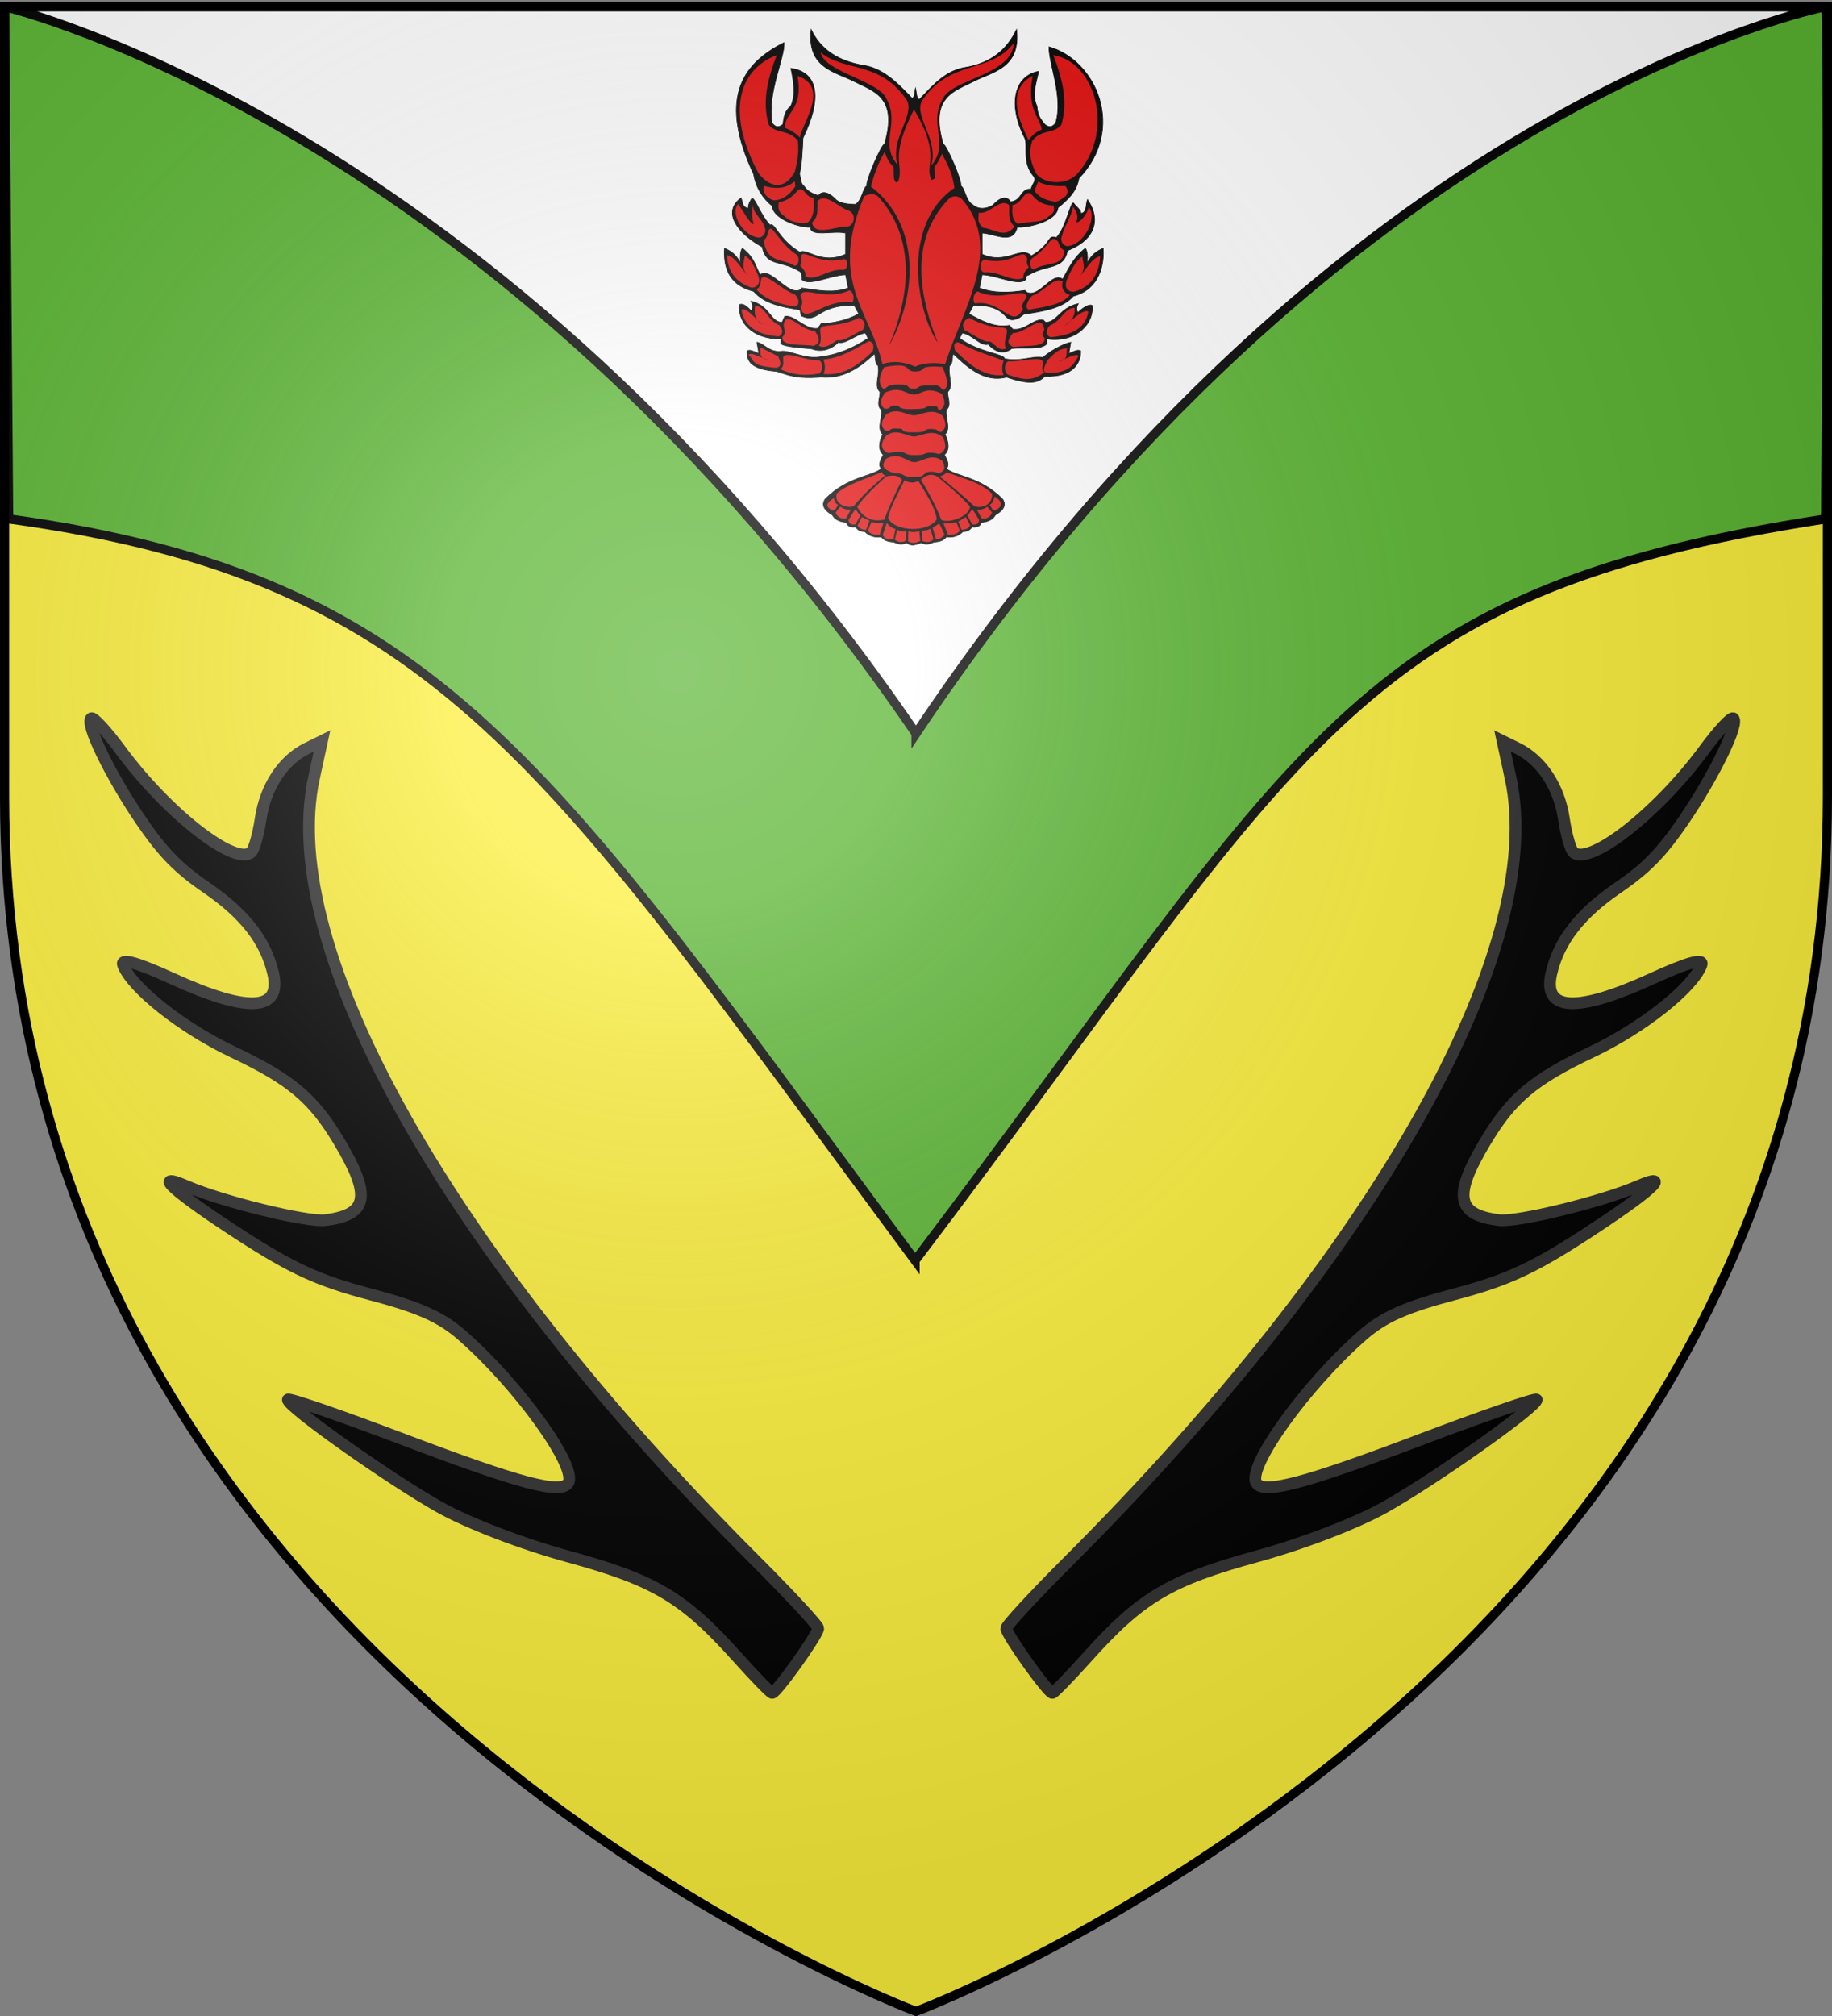 <svg xmlns="http://www.w3.org/2000/svg" xmlns:xlink="http://www.w3.org/1999/xlink" width="600" height="660" version="1.0"><rect width="100%" height="100%" fill="#808080" stroke="none"/><defs><linearGradient id="b"><stop offset="0" style="stop-color:white;stop-opacity:.314"/><stop offset=".19" style="stop-color:white;stop-opacity:.251"/><stop offset=".6" style="stop-color:#6b6b6b;stop-opacity:.125"/><stop offset="1" style="stop-color:black;stop-opacity:.125"/></linearGradient><linearGradient id="a"><stop offset="0" style="stop-color:#fd0000;stop-opacity:1"/><stop offset=".5" style="stop-color:#e77275;stop-opacity:.659"/><stop offset="1" style="stop-color:black;stop-opacity:.323"/></linearGradient><linearGradient id="c"><stop offset="0" style="stop-color:#fd0000;stop-opacity:1"/><stop offset=".5" style="stop-color:#e77275;stop-opacity:.659"/><stop offset="1" style="stop-color:black;stop-opacity:.323"/></linearGradient><linearGradient id="e"><stop offset="0" style="stop-color:#fd0000;stop-opacity:1"/><stop offset=".5" style="stop-color:#e77275;stop-opacity:.659"/><stop offset="1" style="stop-color:black;stop-opacity:.323"/></linearGradient><linearGradient id="f"><stop offset="0" style="stop-color:white;stop-opacity:1"/><stop offset=".229" style="stop-color:white;stop-opacity:1"/><stop offset="1" style="stop-color:black;stop-opacity:1"/></linearGradient><linearGradient id="d"><stop offset="0" style="stop-color:white;stop-opacity:.314"/><stop offset=".19" style="stop-color:white;stop-opacity:.251"/><stop offset=".6" style="stop-color:#6b6b6b;stop-opacity:.125"/><stop offset="1" style="stop-color:black;stop-opacity:.125"/></linearGradient><linearGradient id="h"><stop offset="0" style="stop-color:#fd0000;stop-opacity:1"/><stop offset=".5" style="stop-color:#e77275;stop-opacity:.659"/><stop offset="1" style="stop-color:black;stop-opacity:.323"/></linearGradient><linearGradient id="g"><stop offset="0" style="stop-color:white;stop-opacity:.314"/><stop offset=".19" style="stop-color:white;stop-opacity:.251"/><stop offset=".6" style="stop-color:#6b6b6b;stop-opacity:.125"/><stop offset="1" style="stop-color:black;stop-opacity:.125"/></linearGradient><radialGradient xlink:href="#b" id="j" cx="221.445" cy="226.331" r="300" fx="221.445" fy="226.331" gradientTransform="matrix(1.353 0 0 1.349 -77.63 -85.747)" gradientUnits="userSpaceOnUse"/></defs><g style="display:inline"><path d="M300 658.5s298.5-112.32 298.5-397.772V2.176H1.5v258.552C1.5 546.18 300 658.5 300 658.5z" style="fill:#fcef3c;fill-opacity:1;fill-rule:evenodd;stroke:none;stroke-width:1px;stroke-linecap:butt;stroke-linejoin:miter;stroke-opacity:1"/><g style="display:inline"><g style="display:inline"><path d="M0 0h600v660H0z" style="fill:none;stroke:none;display:inline"/></g></g><path d="M299.703 412.67c128.268-169.228 142.248-218.693 298.205-242.785 1.334-166.545 0-167.71 0-167.71H1.499l1.336 167.703c141.451 19.357 176.567 80.348 296.868 242.793z" style="fill:#5ab532;fill-opacity:1;fill-rule:evenodd;stroke:#000;stroke-width:2.999;stroke-miterlimit:4;stroke-opacity:1;stroke-dasharray:none"/><path d="M300 240.16C438.413 33.045 597.908 2.175 597.908 2.175H1.499S163.157 40.104 300 240.159z" style="fill:#fff;fill-opacity:1;fill-rule:evenodd;stroke:#000;stroke-width:2.999;stroke-miterlimit:4;stroke-opacity:1;stroke-dasharray:none"/><g style="display:inline"><path d="M-457.063 513.603c3.854 1.766 6.435.615 9.066-.475 3.286-.379 6.616-.602 9.089-3.827 5.105.738 8.947-.797 11.959-3.827 4.312.073 5.166-1.831 6.697-3.348 3.365.394 5.84-.398 6.697-3.349 4.78-.323 8.198-2.007 10.046-5.262 5.22-3.134 8.371-6.681 5.262-11.48-16.07-16.303-33.495-16.282-40.661-22.006 2.555-2.797.494-6.433-1.435-10.046 4.029-3.733 3.115-9.012.478-14.829 4.579-4.378-.163-11.985.957-17.7 3.766-3.27.904-8.53.957-12.916 4.673-4.441-.176-11.78 1.435-19.134 2.078-.63 1.843-5.306 2.391-8.61 9.14 8.625 22.095 21.54 38.748 17.05 16.086 5.57 22.833 4.544 27.672-.632 21.717.969 26.198-11.104 25.906-18.332-2.542-1.334-5.692.984-8.611 1.913l1.435-8.132c-5.282.986-15.233 6.553-20.246 11.076-6.07-1.73-16.145 3.292-27.622.772-.322-3.547-18.374-4.328-32.498-14.718l1.914-3.827c7.058.9 13.411 9.863 18.737 8.156 4.562 4.84 10.474 8.16 17.091 3.033 8.424-1.01 21.48 1.346 25.403-3.535v-3.349c22.11 3.146 34.52-12.516 32.578-24.291-2.6-1.116-7.354 2.388-10.362 5.367-.552-2.036-1.392-3.344.478-6.591-13.678 3.034-14.878 13.18-23.651 13.556l-1.621-1.678c-6.876-1.52-13.064 7.97-22.167 6.567l-2.392-2.765c-10.622 2.062-20.692-3.602-29.31-8.343l3.348-6.219c27.681-.119 20.038 15.11 33.015 9.114l3.292-2.554c13.021-2.033 28.138-4.088 35.821-13.102 15.691-3.859 22.694-18.174 21.632-34.598-4.13 1.838-8.175 4.148-11.48 10.525.31-5.087-.072-8.788-1.436-10.525-9.397 7.397-12.608 16.067-16.419 22.346-7.73-5.76-16.548 13.634-25.783 9.543l-1.435-1.435c-11.406 1.71-22.305 2.206-32.902-1.751l1.914-9.568c10.581.258 26.816 8.722 31.572 3.349.193-2.476-.187-2.414 2.392-3.3 12.93-7.869 24.929-3.199 27.791-17.541 17.841-6.802 25.438-20.65 14.432-36.859-1.523 3.859-.13 9.379-4.811 10.08.386-2.602-3.973-5.331-5.2-7.53-2.114-1.848-5.54 17.967-12.518 24.974-7.02-2.203-2.364 3.825-18.024 13.19-7.715-7.83-17.995 6.816-35.634-1.192V289.73c8.795.233 22.425 8.955 25.353-4.305 5.71.797 28.528-3.626 29.49-14 7.08-5.843 13.502-11.606 15.138-21.218 34.253-35.77 12.606-85.32-21.57-95.045-.517 11.603 10.503 36.099 4.771 54.996-2.936 3.985-5.665 2.814-7.895.987-2.348-3.303-5.015-5.2-5.652-13.16-3.795-8.295-.738-15.598 1.21-25.124-17.723 3.243-22.389 24.203-10.033 48.153 2.542 5.213-2.278 17.419 6.317 27.486 2.633 3.093-.712 5.432-1.815 9.529-7.356-1.027-6.689 8.771-14.869 9.066-.685-1.73-4.767-6.21-12.67 2.477-4.216 2.664-10.609 3.605-14.795-.527-5.001-2.659-5.478-12.512-8.532-13.415 2.122-1.388-10.705-31.004-12.523-30.01-10.165-34.384 7.841-38.32 22.37-45.728 12.85-6.634 33.896-9.4 30.596-37.174-7.241 15.216-19.254 24.008-35.693 27.1-14.942 1.918-23.918 12.21-34.359 23.13-2.396.406-2.303-5.301-2.985-7.995-.68 2.441-.336 7.517-2.732 7.111-10.44-10.92-20.917-21.768-35.858-23.686-16.44-3.093-29.605-10.444-36.846-25.66-3.3 27.773 17.746 30.54 30.595 37.174 14.53 7.408 32.535 11.344 22.37 45.728-1.817-.994-14.644 28.622-12.522 30.01-3.054.903-3.53 10.756-8.532 13.415-4.623-.228-9.272-.297-13.488-2.961-7.902-8.688-12.42-5.079-13.105-3.35-4.258-1.429-8.143-3.232-10.326-6.736-3.167-2.445-2.144-5.656-3.432-8.853 1.619-6.579 2.157-17.43 2.519-26.131 13.664-27.874 11.614-47.526-8.726-50.333 1.948 9.526 3.698 19.01-.098 27.305-4.662 3.83-5.058 8.514-5.651 13.159-2.23 1.827-4.96 2.998-7.896-.987-3.552-22.385 9.213-46.445 8.695-58.048-31.84 15.855-46.917 42.052-22.005 95.045 1.636 9.613 6.314 17.119 13.394 22.962.962 10.374 22.036 16.105 27.746 15.308-.283 7.481 16.237 2.291 25.353 4.305v15.308c-17.64 8.008-28.211-4.887-33.007-1.435-15.66-9.366-18.303-22.107-21.527-19.613-6.978-7.007-11.28-20.983-13.394-19.135-1.227 2.198-2.666 4.344-2.28 6.945-4.682-.7-3.872-3.593-5.395-7.452-14.51 10.663-1.366 26.262 15.307 35.4 2.863 14.342 13.4 9.38 26.332 17.249 2.578.885 2.198 3.743 2.392 6.219 4.756 5.373 20.99-3.091 31.572-3.349l1.914 9.568c-10.597 3.957-22.08 1.71-33.486 0l-1.435 1.435c-9.235 4.09-20.972-16.763-28.702-11.003-3.812-6.28-3.52-11.738-12.916-19.135-1.364 1.737-1.746 5.438-1.436 10.525-3.305-6.377-7.35-8.687-11.48-10.525-1.062 16.424 5.357 27.236 21.048 31.094 7.683 9.014 20.464 11.361 33.486 13.395l.956 4.305c12.977 5.995 10.588-7.773 38.27-7.654l3.348 6.219c-8.619 4.741-17.812 6.61-27.267 7.176l-2.391 3.348c-9.104 1.404-17.044-10.13-23.919-8.61l-1.913 4.305c-8.774-.376-8.806-12.274-22.484-15.308 1.87 3.247 1.03 5.14.479 7.176-3.009-2.98-6.012-5.9-8.61-4.784-1.944 11.775 8.423 25.102 29.658 24.875v3.349c3.048 2.546 14.06 2.816 22.483 3.827 7.201 2.792 14.573.056 19.135-4.784 5.326 1.706 12.555-5.798 19.613-6.697l1.914 3.827c-10.33 6.887-22.251 12.047-33.958 13.258-11.477 2.52-23.596-5.421-29.665-3.691-8.516.148-11.46-5.71-16.743-6.697l1.435 8.132c-2.919-.929-6.07-3.247-8.61-1.913-.293 7.228 2.728 13.462 21.526 14.829 7.758 2.548 14.213 5.618 32.05 4.134 17.238 1.571 29.609-8.424 38.748-17.05.55 3.305.314 7.982 2.392 8.61 1.611 7.355-3.239 14.694 1.435 19.135.052 4.386-2.81 9.645.957 12.916 1.12 5.715-3.622 13.322.957 17.7-2.637 5.817-3.551 11.096.478 14.83-1.93 3.612-3.99 7.248-1.435 10.045-7.166 5.724-24.592 5.703-40.661 22.005-3.11 4.8.042 8.347 5.262 11.481 1.847 3.255 5.266 4.94 10.045 5.262.857 2.95 3.332 3.743 6.698 3.349 1.53 1.517 2.385 3.42 6.697 3.348 3.012 3.03 6.854 4.565 11.959 3.827 2.473 3.225 5.803 3.448 9.089 3.827 2.63 1.09 5.234 2.244 9.089.478 3.76 2.563 6.115 1.525 10.694-.004z" style="fill:#000;fill-opacity:1;fill-rule:evenodd;stroke:#000;stroke-width:.505px;stroke-linecap:butt;stroke-linejoin:miter;stroke-opacity:1" transform="matrix(.453 0 0 .453 508.772 -54.945)"/><path d="M-529.838 159.124c17.462 14.469 42.781 5.589 62.53 34.867 5.345 11.654-12.463 27.495-6.916 46.393-13.934-16.152 2.96-30.359-8.933-49.274-6.896-11.614-44.413-18.404-46.681-31.986zM-390.222 152.497c-17.462 22.537-46.239 11.063-66.564 42.07-5.346 11.655 12.463 27.495 6.916 46.394 13.934-16.152-2.961-30.36 8.933-49.275 8.048-13.63 49.887-16.675 50.715-39.19zM-546.551 176.126c23.974 7.925 2.746 35.384 1.728 44.664-3.14-3.42-6.306-5.348-10.95-7.204.546-12.244 13.535-12.684 9.222-37.46z" style="fill:#e20909;fill-opacity:1;fill-rule:evenodd;stroke:none" transform="matrix(.453 0 0 .453 508.772 -54.945)"/><path d="M-561.536 161.142c-6.329 16.515-10.833 33.152-5.763 50.427 5.31 6.542 14.683 3.07 21.036 11.526.754 6.73.014 14.209-2.306 22.476-5.562 10.437-15.605 14.176-26.222.865-25.85-48.463-10.825-76.396 13.255-85.294zM-376.565 176.126c-21.728 11.135-6.599 38.273-3.013 46.269 3.14-3.42 5.023-5.67 9.666-7.525-1.83-9.996-10.967-13.968-6.653-38.744z" style="fill:#e20909;fill-opacity:1;fill-rule:evenodd;stroke:none" transform="matrix(.453 0 0 .453 508.772 -54.945)"/><path d="M-361.581 161.142c6.33 16.515 10.833 33.152 5.763 50.427-5.309 6.542-14.683 3.07-21.035 11.526-2.36 7.373-1.94 13.567 2.305 22.476 3.315 7.87 21.705 11.286 30.717.865 27.135-30.807 12.43-80.57-17.75-85.294zM-415.644 275.005c.61 3.485-1.98 5.903 3.21 10.915 7.66.495 15.893 8.422 22.793-.964-5.03-4.512-3.632-10.095-3.853-15.409-6.627-5.741-13.786 6.996-22.15 5.458zM-377.763 261.2c3.382 3.928 6.348 8.062 16.372 8.668.323 2.446 1.57 4.76-3.853 8.026-3.974 4.553-13.188 3.134-22.15 5.136-5.119-3.855-3.483-8.836-3.852-13.483 7.043-.993 8.237-10.821 13.483-8.346z" style="fill:#e20909;fill-opacity:1;fill-rule:evenodd;stroke:none" transform="matrix(.453 0 0 .453 508.772 -54.945)"/><path d="M-372.627 252.533c6.09 3.247 12.973 3.323 19.903 3.21.981 1.918 2.608 3.512.321 7.063-2.782 2.147-5.564 4.51-8.346 4.173-7.808-1.072-11.743-4.08-14.446-7.704l2.568-6.742zM-509.432 273.528c6.58 2.843 3.263 12.709-2.569 11.428-7.66.496-22.826 7.01-23.948-2.889 5.03-4.512 3.631-10.095 3.852-15.409 6.114-6.64 15.585 5.07 22.665 6.87zM-546.157 258.697c-3.383 3.927-6.862 7.42-13.933 8.924-.323 2.446-1.184 6.686 4.238 9.952 3.974 4.553 12.932 5.703 16.629 4.494 5.118-3.855 4.895-13.202 4.366-17.72-7.043-.993-6.055-8.125-11.3-5.65zM-548.469 252.212c-6.604 5.988-15.156 5.497-22.086 3.467-.98 1.918-1.067 3.383 1.22 6.934 2.782 2.147 4.152 3.74 6.934 3.403 7.807-1.072 11.614-6.392 14.318-10.016l-.386-3.788zM-589.348 268.693c3.181 4.716 8.932 15.196 11.259 14.528-2.165-6.145-.955-9.397-1.09-13.801 1.752 8.12 7.501 9.945 9.08 16.707 1.12 2.178-.587 6.518-4.12 6.896-11.577-.724-21.46-17.814-15.129-24.33zM-567.654 288.393c-.542 2.62-1.152 5.17-3.282 6.2 1.784 17.42 14.302 13.374 22.123 18.72 2.631.79 4.454-5.09 1.702-7.901-13.776-8.955-17.925-24.036-20.543-17.019zM-544.072 307.478c.333 2.083.929 4.254-.608 5.713 1.953 2.306 4.41 4.36 3.89 7.902 7.747 3.74 16.694-5.834 27.23-4.741 3.784-.077 4.108-8.43.121-7.78-19.45 4.74-29.963-9.266-30.633-1.094zM-335.98 270.967c-1.21 5.473-6.658 11.558-8.985 10.89 2.166-6.145-1.015-8.336-2.245-11.225-1.75 8.12-6.59 14.492-8.17 21.254-1.12 2.179-.474 6.518 3.818 7.351 13.244-1.179 21.914-21.755 15.583-28.27zM-357.976 296.123c.541 2.62 2.213 5.169 4.343 6.2-.42 12.266-13.847 8.22-21.67 13.566-2.63.79-4.453-5.089-1.7-7.9 13.776-8.956 13.226-18.428 19.027-11.866zM-380.498 308.236c-.332 2.083-.322 4.556 1.214 6.016-1.952 2.306-4.41 4.36-3.89 7.902-7.746 3.74-17.754-5.076-28.29-3.983-3.784-.077-3.35-9.793.637-9.144 19.45 4.74 27.69-10.024 30.33-.791zM-584.676 305.982c5.091 2.853 7.144 8.746 9.602 14.232 2.483 6.715-1.686 9.262-4.8 8.917-11.082-3.71-17.098-11.381-17.662-23.32 5.81.472 10.884 10.547 16.29 16.29-7.18-7.638-3.593-11.6-3.43-16.12z" style="fill:#e20909;fill-opacity:1;fill-rule:evenodd;stroke:none" transform="matrix(.453 0 0 .453 508.772 -54.945)"/><path d="M-572.673 322.443c-.634 3.195-.548 7.111-3.772 7.716 5.31 6.663 14.987 10.595 27.607 12.69 3.933-.182 3.969-5.543.343-8.746-9.18-3.182-21.016-15.936-24.178-11.66zM-544.38 334.96c1.063 2.6 2.223 5.187.172 8.231 1.983 13.889 17.022-6.387 37.38-3.43 1.973-3.04.313-8.078-2.229-8.573-17.433 7.945-33.746-3.785-35.323 3.773zM-577.131 342.334c7.488.342 8.813 10.604 17.319 13.89 3.268 3.346 2.69 7.145-.515 8.23-16.624-1.43-25.12-8.25-26.75-19.376 3.895-2.007 10.398 7.292 15.604 10.974-6.628-3.843-6.398-9.572-5.658-13.718z" style="fill:#e20909;fill-opacity:1;fill-rule:evenodd;stroke:none" transform="matrix(.453 0 0 .453 508.772 -54.945)"/><path d="M-556.554 356.395c.287 2.8 2.205 5.601-.858 8.402-.892 7.272 13.955 4.965 22.463 6.516 5.72-2.3 4.205-6.408.857-10.974-9.565.355-21.125-16.247-22.462-3.944z" style="fill:#e20909;fill-opacity:1;fill-rule:evenodd;stroke:none" transform="matrix(.453 0 0 .453 508.772 -54.945)"/><path d="M-530.148 360.339c.266 3.702 1.29 7.53-1.029 10.802 4.714 2.437 8.93-1.101 13.204-3.944 4.78 1.11 12.271-4.557 18.69-7.544 2.902-4.503.119-7.778-2.915-8.574-16.69 8.06-28.493 3.092-27.95 9.26zM-573.702 372.17l13.204 6.688c1.42 3.573 3.242 7.317-1.544 8.23-19.45-1.306-15.308-5.888-19.89-9.26 1.313-2.585 9.122 1.976 14.575 3.945-8.254-1.757-5.065-6.205-6.345-9.603zM-556.897 379.372c-.236 3.044 1.088 6.533-2.058 8.745 8.167 3.767 17.385 5.257 28.293 3.087 3.274-3.168 2.13-9.094-.686-9.603-9.45.566-23.717-6.917-25.55-2.229zM-527.747 381.087c1.015 3.317 1.692 6.691 0 10.46 15.034 1.748 26.908-7.77 35.666-16.462 1.319-5.256-.597-6.946-2.915-7.202-10.531 5.877-20.445 12.207-32.751 13.204zM-340.58 306.795c-5.092 2.854-8.772 11.188-11.23 16.673-2.483 6.715 1.957 8.99 5.072 8.646 12.708-3.167 18.453-13.55 19.018-25.49-5.812.473-10.884 10.548-16.29 16.29 7.18-7.637 3.592-11.6 3.43-16.119z" style="fill:#e20909;fill-opacity:1;fill-rule:evenodd;stroke:none" transform="matrix(.453 0 0 .453 508.772 -54.945)"/><path d="M-354.754 324.884c-1.806 4.822 1.905 9.01 5.129 9.615-5.31 6.662-16.615 8.425-29.235 10.519-3.932-.181-1.527-6.898 2.098-10.101 9.18-3.182 16.135-14.309 22.008-10.033zM-380.877 335.774c-1.063 2.6-4.664 5.729-2.612 8.773-7.95 15.516-14.582-6.93-34.94-3.972-1.973-3.041-.313-8.078 2.229-8.573 17.433 7.945 33.746-3.785 35.323 3.772zM-346.227 343.69c-7.488.342-9.356 9.52-17.861 12.804-3.27 3.347-2.691 7.417.514 8.502 16.624-1.43 25.662-7.436 27.292-18.562-3.894-2.007-12.296 6.75-17.502 10.431 6.628-3.843 8.296-9.03 7.557-13.175zM-368.16 359.378c-.288 2.8-2.748 3.432.315 6.232.892 7.273-13.955 4.966-22.463 6.516-5.72-2.299-3.933-5.594-.586-10.16 9.565.355 21.396-14.891 22.734-2.588zM-395.11 361.152c-.265 3.703-2.916 8.616-.598 11.888-4.713 2.437-7.302-2.187-11.576-5.029-4.78 1.109-12-5.1-18.42-8.087-2.901-4.502.425-8.049 3.458-8.845 19.402 10.771 27.68 3.905 27.137 10.073zM-351.555 372.984c-8.048.672-10.222 5.26-14.288 8.586-1.421 3.573-4.87 8.402-.084 9.315 17.552.05 19.105-7.244 22.602-12.243-1.313-2.585-9.122 1.976-14.575 3.944 8.254-1.756 5.065-6.205 6.345-9.602z" style="fill:#e20909;fill-opacity:1;fill-rule:evenodd;stroke:none" transform="matrix(.453 0 0 .453 508.772 -54.945)"/><path d="M-368.902 382.898c.235 3.043-2.174 5.177.973 7.389-8.981 7.02-15.758 5.528-26.666 1.73-3.273-3.168-2.13-9.093.686-9.602 9.45.566 23.175-4.205 25.007.483zM-397.51 381.9c-1.015 3.318-1.692 6.692 0 10.46-15.034 1.748-26.365-9.126-35.124-17.817-1.318-5.257.055-5.59 2.373-5.846 10.531 5.877 22.615 9.495 32.751 13.203zM-484.52 402.188c-5.203-4.41-1.162-12.64.664-15.598 20.896-3.802 14.062 2.713 21.572 3.153 10.723.139.166-4.646 20.577-3.319 1.93 4.782 5.598 13.397 1.161 16.594-3.674-.333-.631-4.17-10.95-3.046-10.431-.357-5.314 2.157-11.44 2.246-5.346-.077-1.13-3.207-10.465-3.017-10.023-.148-7.607 3.114-11.118 2.987zM-483.524 416.791c-5.204-4.411-1.494-8.824.332-11.782 11.769-5.13 15.721 1.717 21.074 1.494 4.915-.028 8.795-6.472 20.079-.498 1.93 4.781 3.109 8.419-1.328 11.616-3.674-.334.862-3.34-6.137-2.714-6.947-.523.493 1.99-14.262 2.08-11.983.254-7.103-2.71-11.959-2.52-5.044-.48-2.793 2.616-7.799 2.324zM-482.86 432.721c-5.204-4.411-1.494-8.824.332-11.781 7.952-5.794 15.057.72 20.41.497 4.915-.027 12.944-5.973 20.743.498 1.93 4.782 3.108 8.419-1.328 11.616-3.674-.334-.798-2.178-7.63-2.217-6.948.141-.337 2.655-12.77 2.413-11.319.088-4.447-3.041-10.796-2.685-7.368-.646-3.956 1.952-8.961 1.66z" style="fill:#e20909;fill-opacity:1;fill-rule:evenodd;stroke:none" transform="matrix(.453 0 0 .453 508.772 -54.945)"/><path d="M-482.86 447.988c-5.204-4.412-1.494-8.825.332-11.782 7.952-5.794 15.057.721 20.41.498 4.915-.028 12.944-5.974 20.743.498 1.93 4.78 3.108 8.418-1.328 11.615-2.18 1.326-2.623-.352-7.465-.39-6.947.14-1.664 1.824-11.607 1.748-7.834.254-5.61-2.544-11.958-2.187-3.717-.48-6.113 1.62-9.127 0zM-481.698 461.097c-4.209-2.254-2.822-5.174-.996-8.131 9.943-5.794 15.39 2.547 20.742 2.323 4.915-.027 12.612-7.135 20.41-.664 1.931 4.782 1.45 6.76-1.493 8.131-2.18 1.326-2.125-.519-6.967-.557-6.947.141-2.66 3.982-12.603 3.906-7.834.254-6.604-2.71-11.792-2.685-3.717-.48-4.287-.703-7.301-2.323zM-485.35 462.424c-10.97 4.636-25.323 8.794-32.69 15.433-2.581 7.4 7.187 11.265 12.114 9.292 5.63-6.99 14.368-15.447 23.066-22.402-1.815-.281-2.439-1.159-2.49-2.323zM-482.362 465.577c-7.896 7.19-16.27 14.88-21.074 22.07 3.613 6.448 9.528 11.486 19.746 9.127 2.975-8.795 8.278-19.913 12.778-28.708-2.131-2.53-4.53-3.877-11.45-2.489zM-469.253 468.398c-4.672 9.63-10.429 20.073-11.782 27.214 4.51 10.077 29.181 10.773 35.18.996-.92-8.518-8.216-19.194-13.276-27.712-3.605 1.687-6.959 1.353-10.122-.498z" style="fill:#e20909;fill-opacity:1;fill-rule:evenodd;stroke:none" transform="matrix(.453 0 0 .453 508.772 -54.945)"/><path d="M-457.305 468.066c3.87-3.798 7.892-4.687 11.947-2.323 7.875 6.495 17.004 14.2 23.564 21.572-.236 6.64-13.968 12.462-20.743 9.79-3.069-8.465-9.447-20.51-14.768-29.039zM-443.864 465.577c7.356 5.615 18.657 15.48 25.388 21.738 6.572 1.753 13.054-2.208 12.612-9.126-8.405-8.773-22.83-11.439-32.524-15.599-1.494 1.333-3.983 2.966-5.476 2.987zM-520.362 481.175c-3.354 2.735-7.88 5.373-.996 8.961 2.468.482 2.858-2.5 4.149-3.982-2.31-1.03-2.52-3.11-3.153-4.979zM-515.55 487.481l-3.485 4.315c1.298 2.473 2.857 4.718 7.633 4.148l3.485-6.472c-3.406.53-5.986-.762-7.633-1.99zM-504.432 489.306c-2.067 1.968-3.252 4.898-5.144 7.634.158 2.889 1.833 3.803 4.978 3.318l3.485-6.471c-1.285-1.315-2.085-2.452-3.32-4.48zM-503.105 500.922l3.153-5.974 5.476 2.655-2.489 6.638c-2.751-.225-5.144-.9-6.14-3.319zM-493.148 498.599l-2.49 6.14c1.262 2.165 4.105 3.2 8.464 3.153l2.82-8.795c-3.44.343-6.234.039-8.794-.498zM-403.984 480.18c4.184 2.569 7.382 6.368.498 9.956-2.469.482-2.859-2.5-4.149-3.982 2.31-1.03 3.018-4.106 3.65-5.974zM-409.294 487.481l3.485 4.315c-1.298 2.473-2.857 4.718-7.634 4.148l-3.484-6.472c3.406.53 5.986-.762 7.633-1.99zM-420.412 489.306c2.067 1.968 3.252 4.898 5.144 7.634-.158 2.889-1.833 3.803-4.978 3.318l-3.485-6.471c1.285-1.315 2.084-2.452 3.319-4.48zM-421.74 500.922l-3.152-5.974-5.476 3.32 2.489 5.973c2.75-.225 5.143-.9 6.14-3.319zM-431.696 498.599l2.49 6.14c-1.262 2.165-4.105 3.2-8.464 3.153l-3.485-8.63c3.441.344 6.898-.126 9.459-.663zM-484.851 507.892c1.283 3.068 4.147 3.608 7.633 3.152l1.493-7.467c-2.34-.482-4.406-2.065-6.305-4.314l-2.821 8.629zM-476.222 511.376c2.018 1.295 4.051 2.562 7.799.83l.498-6.97c-2.866.558-4.932.05-6.472-1.161l-1.825 7.301zM-466.432 505.237l-.166 7.135c2.103 1.603 4.924 1.769 8.795-.166l-.664-7.135c-2.655.944-5.31.991-7.965.166zM-456.31 512.206c2.902 1.147 5.67 1.22 8.131-1.162l-2.323-7.633c-1.727 1.138-4.137 1.24-6.306 1.494l.498 7.301zM-448.842 502.748l4.812-3.153 3.816 8.13c-1.954 2.028-3.918 3.99-6.305 2.988l-2.323-7.965zM-462.326 200.411c-18.27 35.802-7.198 39.046-11.232 51.7l-1.588 1.06c-2.61-1.893-1.578-7.427-2.009-11.497-2.423-1.774-4.56-5.264-6.374-10.692-4.987 8.722-7.91 17.032-9.861 25.147 36.902 28.263 32.771 80.577 12.82 115.38 13.441-31.207 21.902-75.414-7.286-107.729-3.123-3.444-7.342-2.124-10.465-.748-25.898 61.683 4.123 82.463 13.186 121.28 7.317-2.203 15.133-1.913 23.667 1.972 4.628-2.22 11.002-3.392 21.696-1.973 12.926-40.312 42.589-84.085 11.961-119.307-2.681-2.104-5.586-2.646-8.875-.493-31.599 32.176-19.636 76.068-8.383 104.532-14.733-20.916-27.423-85.024 11.99-111.928-1.445-10.566-5.2-17.666-9.031-24.654-1.582 3.574-3.24 6.996-5.424 9.369l.493 8.382-2.538 1.142c-5.82-11.277 7.834-16.516-12.747-50.943z" style="fill:#e20909;fill-opacity:1;fill-rule:evenodd;stroke:none" transform="matrix(.453 0 0 .453 508.772 -54.945)"/></g><path id="i" d="M102.83 254.702c-12.168 56.066 44.308 156.045 144.892 256.505 11.257 11.243 20.378 21.11 20.267 21.928-.329 2.435-13.911 21.395-15.12 21.106-.612-.147-5.734-5.42-11.383-11.72-17.539-19.558-27.021-25.197-55.417-32.956-15.062-4.116-32.781-10.919-42.094-16.16-16.598-9.343-49.987-32.985-49.69-35.184.093-.684 17.123 5.18 37.846 13.033 38.193 14.473 51.556 18.006 53.94 14.264 3.257-5.112-16.166-32.114-34.819-48.407-6.822-5.96-13.973-9.143-30.09-13.399-16.822-4.441-25.499-8.405-42.473-19.402-21.822-14.137-29.514-21.155-17.485-15.951 11.687 5.056 39.36 11.83 45.33 11.094 14.143-1.74 15.206-7.949 4.436-25.912-8.416-14.036-15.65-20.116-34.654-29.128-16.585-7.864-33.008-20.84-35.992-28.437-.953-2.427 4.414-.955 16.29 4.468 24.62 11.24 35.713 10.646 32.857-1.764-2.457-10.679-9.327-19.519-21.784-28.03-9.268-6.333-14.338-11.522-21.507-22.017-9.947-14.56-18.358-31.83-16.302-33.47.679-.541 4.968 4.091 9.531 10.293 15.125 20.557 37.307 37.996 42.78 33.632.957-.763 2.388-5.73 3.179-11.036 1.556-10.444 7.317-19.208 15.153-23.051l4.94-2.424-2.631 12.125z" style="fill:#000;stroke:#313131;stroke-width:3.846;stroke-miterlimit:4;stroke-opacity:1;stroke-dasharray:none;display:inline"/><use xlink:href="#i" width="600" height="660" transform="matrix(-1 0 0 1 597.556 0)"/></g><path d="M300 658.5s298.5-112.32 298.5-397.772V2.176H1.5v258.552C1.5 546.18 300 658.5 300 658.5z" style="opacity:1;fill:url(#j);fill-opacity:1;fill-rule:evenodd;stroke:none;stroke-width:1px;stroke-linecap:butt;stroke-linejoin:miter;stroke-opacity:1"/><path d="M300 658.5S1.5 546.18 1.5 260.728V2.176h597v258.552C598.5 546.18 300 658.5 300 658.5z" style="opacity:1;fill:none;fill-opacity:1;fill-rule:evenodd;stroke:#000;stroke-width:3;stroke-linecap:butt;stroke-linejoin:miter;stroke-miterlimit:4;stroke-dasharray:none;stroke-opacity:1"/></svg>